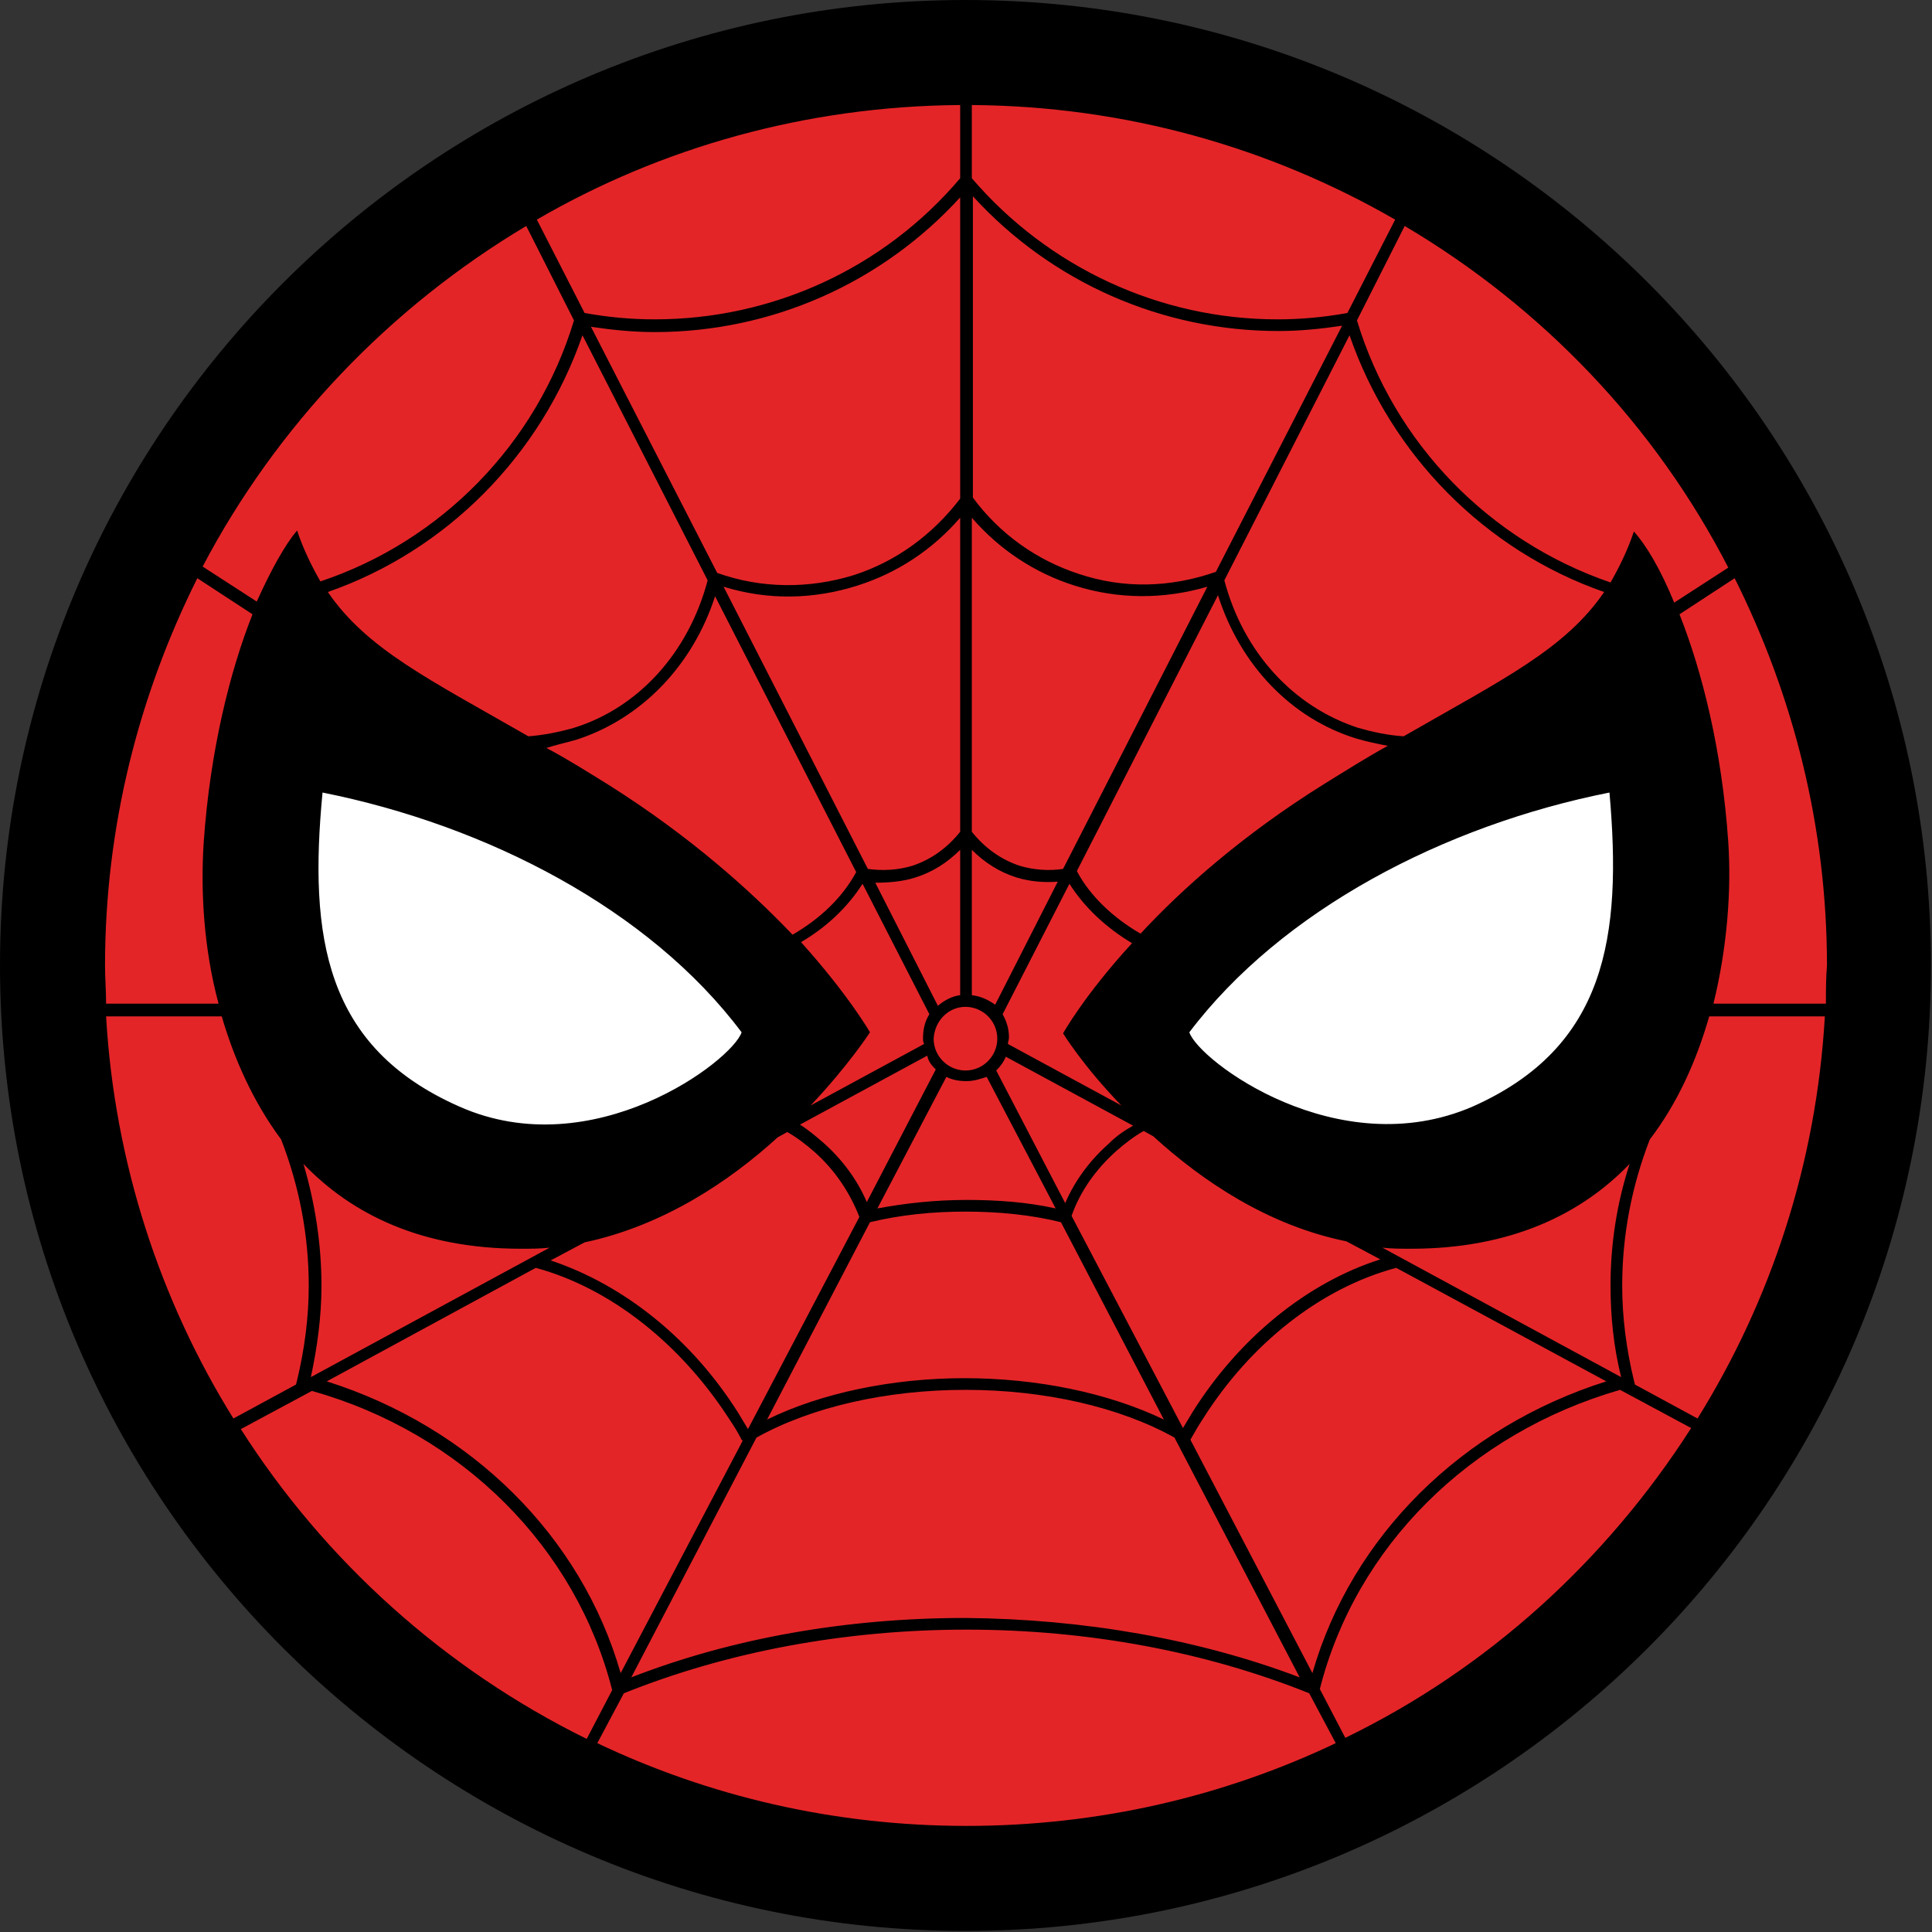 <?xml version="1.0" encoding="utf-8"?>
<!-- Generator: Adobe Illustrator 24.3.0, SVG Export Plug-In . SVG Version: 6.00 Build 0)  -->
<svg version="1.1" id="Layer_1" xmlns="http://www.w3.org/2000/svg" xmlns:xlink="http://www.w3.org/1999/xlink" x="0px" y="0px"
	 viewBox="0 0 182.1 182.1" style="enable-background:new 0 0 182.1 182.1;" xml:space="preserve">
<rect x="0" y="0" width="182.1" height="182.1" fill="#333333" stroke="none"/>
<style type="text/css">
	.st0{fill-rule:evenodd;clip-rule:evenodd;fill:#E42528;}
	.st1{fill:#FFFFFF;}
	.st2{fill-rule:evenodd;clip-rule:evenodd;}
</style>
<g id="Spider-Man_Icon_00000039836849579875881860000008169314328680020380_">
	<circle id="Red_00000080203049903848052640000018228724917855506567_" class="st0" cx="91" cy="91" r="86.1"/>
	<g id="White_00000111886461341712051040000003594681625106913432_">
		<path class="st1" d="M30.9,71.9l-3.1-0.6l-0.3,3.1c-1.2,13-0.2,25.9,14.6,32.4c2.9,1.3,6,1.9,9.2,1.9c10.5,0,20.1-6.9,21.3-10.7
			l0.4-1.4l-0.9-1.2C63.6,84.2,48.2,75.4,30.9,71.9z"/>
		<path class="st1" d="M154.6,74.4l-0.3-3.1l-3.1,0.6c-17.3,3.5-32.7,12.3-41.3,23.7l-0.9,1.2l0.4,1.4c1.2,3.7,10.7,10.7,21.3,10.7
			c3.2,0,6.3-0.6,9.2-1.9c6.7-2.9,11-7.3,13.2-13.4C154.9,88.6,155.3,82.8,154.6,74.4z"/>
	</g>
	<path class="st2" d="M91,0C40.8,0,0,40.8,0,91s40.8,91,91,91s91-40.8,91-91S141.3,0,91,0z M172.1,94.6h-10.6
		c1.3-5.3,1.7-10.7,1.4-15.2c-0.6-8.8-2.5-16.2-4.6-21.5l5.2-3.4c5.5,11,8.7,23.4,8.7,36.5C172.1,92.2,172.1,93.4,172.1,94.6z
		 M20.9,95.8c1.2,4.1,3,8.1,5.6,11.6c1.7,4.4,2.6,9,2.6,13.8c0,3-0.4,6-1.1,8.9l-0.1,0.4l-5.9,3.2c-6.9-11.1-11.2-24.1-12-37.9H20.9
		z M91,152.5C91,152.5,91,152.5,91,152.5L91,152.5c-11.2,0-22,1.9-31.5,5.6l11.8-22.6c5.2-2.9,12.3-4.5,19.7-4.5v-0.2h0v0.2
		c7.4,0,14.5,1.6,19.7,4.5l11.8,22.6C113,154.5,102.2,152.6,91,152.5L91,152.5C91.1,152.5,91.1,152.5,91,152.5z M126.9,117l3.2,1.7
		c-6.9,2.2-13.3,7.4-17.7,14.4c-0.3,0.5-0.6,1-0.9,1.5l-10.5-20c0.8-2.3,2.3-4.4,4.2-6.1c0.8-0.7,1.7-1.4,2.6-1.9l0.9,0.5
		C113.3,111.3,119.5,115.5,126.9,117z M91,94.9c1.6,0,3,1.3,3,3c0,1.6-1.3,3-3,3c-1.6,0-3-1.3-3-3C88.1,96.2,89.4,94.9,91,94.9z
		 M91.6,93.8V80.1c1.2,1.2,2.6,2.1,4.2,2.6c1.3,0.4,2.6,0.5,3.9,0.4l-5.9,11.6C93.1,94.2,92.4,93.9,91.6,93.8z M86.3,82.7
		c1.6-0.5,3-1.4,4.2-2.6v13.7c-0.8,0.1-1.5,0.5-2.1,1l-5.9-11.6C83.7,83.2,85.1,83.1,86.3,82.7z M104.5,107.8
		c-1.8,1.6-3.2,3.5-4.1,5.6l-6.5-12.5c0.4-0.4,0.7-0.8,0.9-1.3l12,6.5C105.9,106.6,105.2,107.1,104.5,107.8z M96.1,81.6
		c-1.8-0.6-3.3-1.7-4.5-3.2V48.8c2.6,3,5.9,5.2,9.7,6.4c4.1,1.3,8.4,1.3,12.5,0.1l-13.6,26.6C98.9,82.1,97.4,82,96.1,81.6z
		 M80.8,55.2c3.8-1.2,7.1-3.4,9.7-6.4v29.6c-1.2,1.5-2.7,2.6-4.5,3.2c-1.3,0.4-2.8,0.5-4.2,0.3L68.2,55.3
		C72.4,56.6,76.7,56.5,80.8,55.2z M88.2,100.8l-6.5,12.5c-0.9-2.1-2.3-4-4.1-5.6c-0.7-0.6-1.4-1.2-2.2-1.7l12-6.5
		C87.5,100.1,87.9,100.5,88.2,100.8z M82.7,113.9l6.5-12.4c0.6,0.3,1.2,0.4,1.9,0.4c0.7,0,1.3-0.2,1.9-0.4l6.5,12.4
		c-2.7-0.6-5.5-0.8-8.4-0.8v0.2h0v-0.2C88.2,113.1,85.4,113.4,82.7,113.9z M114.6,53.9c-4.3,1.5-8.7,1.6-12.9,0.2
		c-4-1.3-7.5-3.8-10-7.2V18.5c7.4,8.1,17.8,12.7,28.8,12.7c2,0,4-0.2,6-0.5L114.6,53.9z M90.5,47c-2.6,3.4-6,5.9-10,7.2
		c-4.2,1.3-8.7,1.3-12.9-0.2L55.7,30.8c2,0.3,4,0.5,6,0.5c11,0,21.4-4.6,28.8-12.7V47z M72.3,133.8l9.7-18.6c2.9-0.7,5.9-1,9-1V114
		h0v0.2c3.1,0,6.2,0.3,9,1l9.7,18.6c-5.2-2.5-11.9-3.9-18.8-3.9v0.2h0v-0.2C84.1,129.9,77.4,131.3,72.3,133.8z M105.7,104.2
		l-10.7-5.8c0-0.2,0.1-0.4,0.1-0.6c0-0.8-0.2-1.5-0.6-2.2l6.3-12.3c1.4,2.2,3.4,4.1,5.9,5.6c-4.5,4.9-6.5,8.5-6.5,8.5
		S102.1,100.5,105.7,104.2z M81.3,83.3l6.3,12.3c-0.4,0.6-0.6,1.4-0.6,2.2c0,0.2,0,0.4,0.1,0.6l-10.7,5.8c3.6-3.8,5.6-6.9,5.6-6.9
		s-2-3.5-6.5-8.5C77.9,87.4,79.9,85.5,81.3,83.3z M73.3,107.2l0.9-0.5c0.9,0.5,1.8,1.2,2.6,1.9c1.9,1.7,3.3,3.8,4.2,6.1l-10.5,20
		c-0.3-0.5-0.6-1-0.9-1.5c-4.4-7-10.8-12.1-17.7-14.4l3.2-1.7C62.6,115.5,68.8,111.3,73.3,107.2z M50.5,119.5
		c7,1.9,13.6,7.1,18.2,14.2c0.4,0.6,0.8,1.2,1.2,2l0.1,0.1l-11.5,21.9c-3.7-12.9-14.1-23.2-27.7-27.5L50.5,119.5z M112.2,135.7
		c0.4-0.7,0.8-1.4,1.2-2c4.5-7.1,11.1-12.3,18.2-14.2l19.8,10.7c-13.6,4.3-24,14.6-27.7,27.5L112.2,135.7L112.2,135.7z M112.1,97.3
		c8.7-11.5,24-19.5,39.6-22.6c1.2,13.6-0.3,24-12.9,29.6C126.1,109.8,113,100,112.1,97.3z M124.8,73.9c-7.7,4.8-13.4,9.9-17.3,14.1
		c-2.6-1.5-4.8-3.6-6-5.9l13.3-26c2.1,6.6,6.9,11.6,13,13.5c1,0.3,2,0.5,3,0.7C128.8,71.4,126.9,72.6,124.8,73.9z M54.4,69.7
		c6.1-2,10.9-7,13-13.5l13.3,26c-1.3,2.4-3.4,4.4-6,5.9c-4-4.2-9.7-9.3-17.3-14.1c-2.1-1.3-4-2.5-5.9-3.5
		C52.4,70.2,53.4,70,54.4,69.7z M69.9,97.3c-0.9,2.7-14,12.6-26.6,7c-12.7-5.6-14.2-16-12.9-29.6C45.9,77.8,61.2,85.7,69.9,97.3z
		 M151.8,121.2c0,2.9,0.3,5.8,1,8.6l-22.5-12.2c0.9,0.1,1.8,0.1,2.7,0.1c9.3,0,16-3.2,20.6-8C152.4,113.4,151.8,117.2,151.8,121.2z
		 M132.3,69.4c-1.5-0.1-2.9-0.4-4.3-0.8c-6.1-2-10.8-7.1-12.6-13.9l11.8-23.1c3.9,11.3,12.8,20.3,24,24.2
		C147.5,61.2,141.7,64,132.3,69.4z M127,29.5c-2.2,0.4-4.4,0.6-6.6,0.6c-11.1,0-21.6-4.9-28.8-13.3V9.9c14.5,0.1,28.1,4,39.9,10.8
		L127,29.5z M90.5,16.8c-7.2,8.5-17.7,13.3-28.8,13.3c-2.2,0-4.4-0.2-6.6-0.6l-4.5-8.8C62.3,13.9,76,10,90.5,9.9V16.8z M54.9,31.6
		l11.8,23.1c-1.8,6.8-6.5,12-12.6,13.9c-1.4,0.4-2.9,0.7-4.3,0.8c-9.4-5.4-15.2-8.2-18.9-13.6C42.1,51.9,51,42.9,54.9,31.6z
		 M49.1,117.7c0.9,0,1.8,0,2.7-0.1l-22.5,12.2c0.6-2.8,1-5.7,1-8.6c0-3.9-0.6-7.8-1.7-11.5C33.2,114.5,39.8,117.7,49.1,117.7z
		 M154.1,130.5l-0.1-0.4c-0.7-2.9-1.1-5.9-1.1-8.9c0-4.8,0.9-9.4,2.6-13.8c2.6-3.4,4.4-7.4,5.6-11.6H172c-0.8,13.9-5.1,26.8-12,37.9
		L154.1,130.5z M162.9,53.5l-5.1,3.3c-1.3-3.2-2.7-5.5-3.8-6.7c-0.6,1.8-1.4,3.4-2.2,4.8c-11.4-3.9-20.4-13.1-23.9-24.7l4.5-8.9
		C145.4,29,156,40.1,162.9,53.5z M49.6,21.3l4.5,8.9C50.6,41.8,41.6,51,30.2,54.8c-0.8-1.4-1.6-3-2.2-4.8c-1.1,1.3-2.4,3.6-3.8,6.7
		l-5.1-3.3C26.1,40.1,36.7,29,49.6,21.3z M18.6,54.5l5.2,3.4c-2.1,5.3-4,12.8-4.6,21.5c-0.3,4.6,0,10,1.4,15.2H10
		C10,93.4,9.9,92.2,9.9,91C9.9,77.9,13.1,65.5,18.6,54.5z M22.7,134.7l6.7-3.6c14.2,4,24.9,14.8,28.3,28.2l-2.4,4.6
		C41.9,157.3,30.6,147.1,22.7,134.7z M56.3,164.3l2.5-4.7c9.7-3.9,20.8-6,32.3-6c11.5,0,22.6,2.1,32.3,6l2.5,4.7
		c-10.5,5-22.3,7.8-34.8,7.8C78.6,172.1,66.8,169.3,56.3,164.3z M126.8,163.8l-2.4-4.6c3.4-13.4,14.1-24.1,28.3-28.2l6.7,3.6
		C151.4,147.1,140.2,157.3,126.8,163.8z"/>
</g>
</svg>

